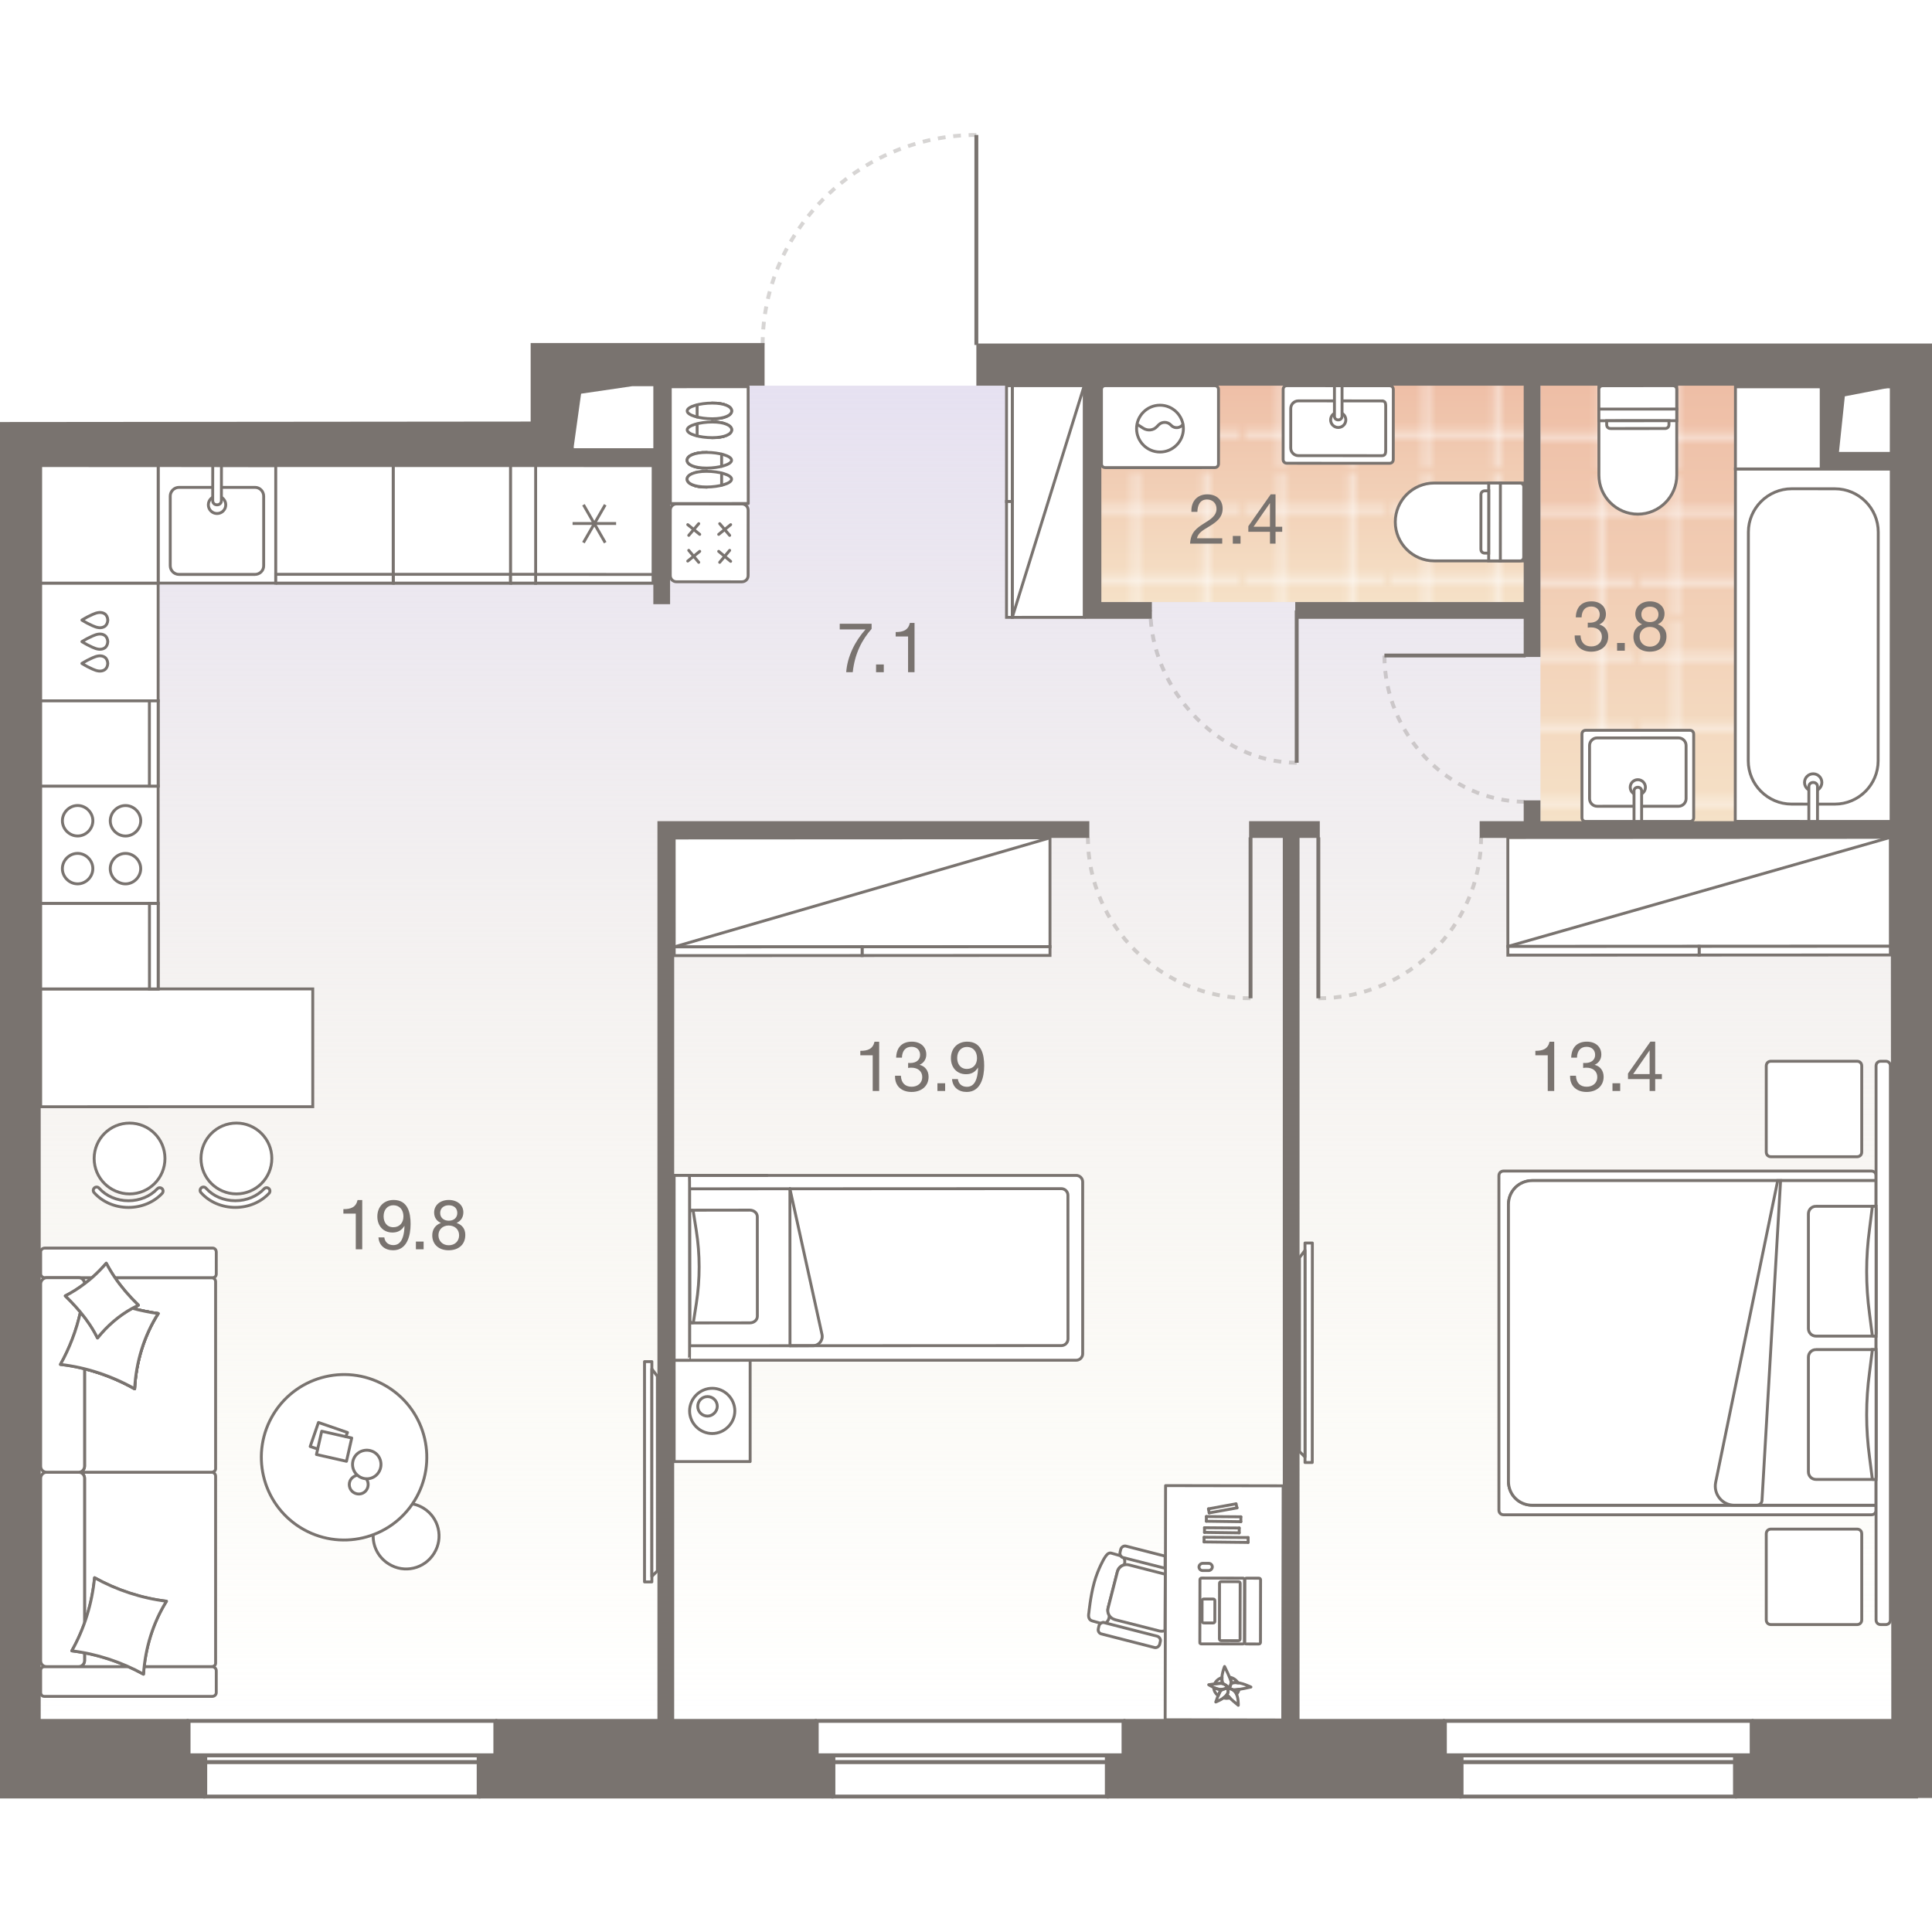 <?xml version="1.0" encoding="UTF-8"?><!-- DO NOT EDIT THIS, THIS FILE IS GENERATED FROM "2_22_1.original.svg" using transform-svgs.js script --><svg id="plan" xmlns="http://www.w3.org/2000/svg" xmlns:xlink="http://www.w3.org/1999/xlink" viewBox="0 0 500 480" width="200" height="200"><defs><linearGradient id="New_Gradient_Swatch_1" x1="249.444" y1="89.814" x2="249.444" y2="434.844" gradientUnits="userSpaceOnUse"><stop offset="0" stop-color="#e6e1f1"/><stop offset="1" stop-color="#f3efd7" stop-opacity="0"/></linearGradient><linearGradient id="linear-gradient" x1="339.886" y1="86.426" x2="339.886" y2="145.81" gradientUnits="userSpaceOnUse"><stop offset="0" stop-color="#eebda5"/><stop offset="1" stop-color="#f5e1c7"/></linearGradient><pattern id="New_Pattern" x="0" y="0" width="20.195" height="20.195" patternTransform="translate(5477.944 8504.566) scale(1.792)" patternUnits="userSpaceOnUse" viewBox="0 0 20.195 20.195"><g><rect width="20.195" height="20.195" fill="none"/><g><line x1="20.195" y1="5.049" x2="0" y2="5.049" fill="none" stroke="#fff" stroke-width=".5"/><line x1="0" y1="15.146" x2="20.195" y2="15.146" fill="none" stroke="#fff" stroke-width=".5"/><line x1="5.049" y1="0" x2="5.049" y2="20.195" fill="none" stroke="#fff" stroke-width=".5"/><line x1="15.147" y1="20.195" x2="15.147" y2="0" fill="none" stroke="#fff" stroke-width=".5"/></g></g></pattern><linearGradient id="linear-gradient-2" x1="444.46" y1="87.259" x2="444.46" y2="202.729" xlink:href="#linear-gradient"/><pattern id="New_Pattern-2" patternTransform="translate(5467.176 8505.174) scale(1.792)" xlink:href="#New_Pattern"/></defs><g id="Floor"><polygon points="490.057 111.138 472.457 111.138 472.457 89.814 394.035 89.814 298.401 89.814 292.799 89.814 280.397 89.814 198.267 89.814 198.267 89.814 173.041 89.814 173.041 109.956 148.887 109.956 148.887 110.653 138.728 110.653 136.936 110.653 79.03 110.653 79.03 110.429 8.831 110.429 8.831 434.844 49.2 434.844 127.795 434.844 211.767 434.844 290.363 434.844 374.335 434.844 452.932 434.844 454.723 434.844 490.057 434.844 490.057 329.071 490.057 329.071 490.057 111.138" fill="url(#New_Gradient_Swatch_1)"/><g id="Wet_Floor"><polygon points="395.137 86.65 395.137 145.81 303.087 145.81 292.11 145.81 284.635 145.81 284.635 86.426 353.438 86.426 353.438 86.65 395.137 86.65" fill="url(#linear-gradient)"/><polygon points="395.137 86.65 395.137 145.81 303.087 145.81 292.11 145.81 284.635 145.81 284.635 86.426 353.438 86.426 353.438 86.65 395.137 86.65" fill="url(#New_Pattern)"/></g><g id="Wet_Floor-2"><polygon points="398.666 157.243 398.666 150.782 398.666 87.259 471.738 87.259 471.738 110.303 490.255 110.303 490.255 190.64 490.031 190.64 490.031 202.729 398.666 202.729 398.666 157.243" fill="url(#linear-gradient-2)"/><polygon points="398.666 157.243 398.666 150.782 398.666 87.259 471.738 87.259 471.738 110.303 490.255 110.303 490.255 190.64 490.031 190.64 490.031 202.729 398.666 202.729 398.666 157.243" fill="url(#New_Pattern-2)"/></g></g><g id="Furniture"><g id="bath"><g id="Bathroom"><g id="Sink"><path id="Vector_27" d="m438.323,179.984l.001,21.626c0,.59-.393.983-.983.983l-13.187.001-13.762.001c-.59,0-.983-.393-.983-.983l-.001-21.626c0-.59.393-.983.983-.983l26.949-.002c.59,0,.983.393.983.983Z" fill="#fff" stroke="#79736f" stroke-width=".75"/><path id="Vector_28" d="m434.392,198.661l-21.051.001c-1.081,0-1.966-.885-1.966-1.966l-.001-13.762c0-1.081.885-1.966,1.966-1.966l21.051-.001c1.081,0,1.966.885,1.966,1.966l.001,13.762c0,1.081-.885,1.966-1.966,1.966Z" fill="#fff" stroke="#79736f" stroke-width=".75"/><circle id="Ellipse_108" cx="423.866" cy="193.747" r="1.966" fill="#fff" stroke="#79736f" stroke-width=".75"/><path id="Vector_29" d="m424.85,202.594h-1.966s-.001-7.864-.001-7.864c0-.59.393-.983.983-.983s.983.393.983.983l.001,7.864Z" fill="#fff" stroke="#79736f" stroke-width=".75"/></g><g id="Bath"><path id="Vector_53" d="m449.081,202.573l40.33.022.049-91.229h-40.33l-.049,91.207Z" fill="#fff" stroke="#79736f" stroke-width=".75"/><path id="Vector_54" d="m463.647,198.1l11.203.006c6.162.003,11.206-5.035,11.209-11.197l.032-59.199c.003-6.162-5.035-11.206-11.197-11.209l-11.203-.006c-6.162-.003-11.206,5.035-11.209,11.197l-.032,59.199c-.003,6.162,5.035,11.206,11.197,11.209Z" fill="#fff" stroke="#79736f" stroke-width=".75"/><circle id="Ellipse_109" cx="469.252" cy="192.501" r="2.241" fill="#fff" stroke="#79736f" stroke-width=".75"/><path id="Vector_55" d="m468.126,202.583l2.241.001.005-8.962c0-.672-.448-1.121-1.12-1.121-.672-0-1.121.448-1.121,1.12l-.005,8.962Z" fill="#fff" stroke="#79736f" stroke-width=".75"/></g><g id="Bath-2"><path id="Vector_53-2" d="m449.125,111.366h40.33l.011-21.244-40.33-.022-.011,21.266Z" fill="#fff" stroke="#79736f" stroke-width=".75"/></g><g id="WC"><path id="Vector_23" d="m413.79,95.869l20.147-.011-.003-6.044-20.147.011.003,6.044Z" fill="#fff" stroke="#79736f" stroke-width=".75"/><path id="Vector_24" d="m413.787,90.832l.012,22.162c.003,5.54,4.539,10.071,10.079,10.068,5.54-.003,10.071-4.539,10.068-10.079l-.012-22.162c-0-.604-.404-1.007-1.008-1.007l-18.133.01c-.604 0-1.007.404-1.007,1.008Z" fill="#fff" stroke="#79736f" stroke-width=".75"/><path id="Vector_25" d="m413.791,98.891l20.147-.011-.002-3.022-20.147.011.002,3.022Z" fill="#fff" stroke="#79736f" stroke-width=".75"/><path id="Vector_26" d="m416.814,100.904l14.103-.008c.604-0,1.007-.404,1.007-1.008l-.001-1.007-16.118.009.001,1.007c0.0.604.404,1.007,1.008,1.007Z" fill="#fff" stroke="#79736f" stroke-width=".75"/></g></g><g id="Bathroom-2"><g id="Sink-2"><path id="Vector_27-2" d="m360.58,108.915l.01-18.103c0-.59-.393-.983-.983-.984l-12.779-.007-13.762-.007c-.59-0-.983.393-.984.983l-.01,18.103c-0.0.59.393.983.983.984l26.541.014c.59 0.0.983-.393.984-.983Z" fill="#fff" stroke="#79736f" stroke-width=".75"/><path id="Vector_28-2" d="m357.638,93.759l-21.626-.012c-1.081-.001-1.966.884-1.967,1.965l-.005,10.239c-.001,1.081.884,1.966,1.965,1.967l21.626.012c1.081.001.984-.884.984-1.966l.005-10.239c.001-1.081.099-1.966-.982-1.966Z" fill="#fff" stroke="#79736f" stroke-width=".75"/><circle id="Ellipse_108-2" cx="346.332" cy="98.668" r="1.966" fill="#fff" stroke="#79736f" stroke-width=".75"/><path id="Vector_29-2" d="m347.32,89.822l-1.966-.001-.004,7.864c-0.0.59.393.983.983.984s.983-.393.984-.983l.004-7.864Z" fill="#fff" stroke="#79736f" stroke-width=".75"/></g><g id="WC-2"><path id="Vector_23-2" d="m388.291,135.165l.011-20.147,6.044.003-.011,20.147-6.044-.003Z" fill="#fff" stroke="#79736f" stroke-width=".75"/><path id="Vector_24-2" d="m393.328,135.168l-22.162-.012c-5.54-.003-10.071-4.539-10.068-10.079.003-5.54,4.539-10.071,10.079-10.068l22.162.012c.604 0,1.007.404,1.007,1.008l-.01,18.133c-0.0.604-.404,1.007-1.008,1.007Z" fill="#fff" stroke="#79736f" stroke-width=".75"/><path id="Vector_25-2" d="m385.269,135.163l.011-20.147,3.022.002-.011,20.147-3.022-.002Z" fill="#fff" stroke="#79736f" stroke-width=".75"/><path id="Vector_26-2" d="m383.256,132.14l.008-14.103c0-.604.404-1.007,1.008-1.007l1.007.001-.009,16.118-1.007-.001c-.604-0-1.007-.404-1.007-1.008Z" fill="#fff" stroke="#79736f" stroke-width=".75"/></g><g id="Wash"><path id="Vector_59" d="m286.067,111.021l28.272-.003c.606,0,1.01-.404,1.01-1.01l-.002-19.185c0-.606-.404-1.01-1.01-1.01l-28.272.003c-.606,0-1.01.404-1.01,1.01l.002,19.185c0,.606.404,1.01,1.01,1.01Z" fill="#fff" stroke="#79736f" stroke-width=".75"/><g id="Vector_60"><path d="m294.144,99.711l1.717,1.111c1.111.707,2.625.606,3.534-.404l.505-.505c.808-.808,2.221-.808,3.029-0l.202.202c.909.909,2.524.707,3.13-.505m-12.116,1.314c-0-3.332,2.726-6.059,6.058-6.059,3.332-0,6.059,2.726,6.059,6.058s-2.726,6.059-6.058,6.059c-3.332 0-6.059-2.726-6.059-6.058Z" fill="#fff"/><path d="m294.144,99.711l1.717,1.111c1.111.707,2.625.606,3.534-.404l.505-.505c.808-.808,2.221-.808,3.029-0l.202.202c.909.909,2.524.707,3.13-.505m-12.116,1.314c-0-3.332,2.726-6.059,6.058-6.059,3.332-0,6.059,2.726,6.059,6.058s-2.726,6.059-6.058,6.059c-3.332 0-6.059-2.726-6.059-6.058Z" fill="none" stroke="#79736f" stroke-width=".75"/></g></g></g></g><g id="kitchens"><g id="Kitchen"><g id="bar_counter"><g><circle cx="33.529" cy="289.82" r="9.164" fill="#fff" stroke="#79736f" stroke-linecap="round" stroke-miterlimit="10" stroke-width=".75"/><path d="m42.207,298.249c0,.211-.078.424-.233.59-2.157,2.313-5.336,3.64-8.72,3.641-3.492.001-6.736-1.396-8.899-3.83-.318-.358-.286-.904.072-1.222s.904-.284,1.222.072c1.833,2.066,4.606,3.25,7.605,3.249,2.906-.001,5.624-1.126,7.457-3.09.326-.35.873-.368,1.222-.043.182.171.276.4.276.632Z" fill="#fff" stroke="#79736f" stroke-linecap="round" stroke-miterlimit="10" stroke-width=".75"/></g><g><circle cx="61.182" cy="289.814" r="9.164" fill="#fff" stroke="#79736f" stroke-linecap="round" stroke-miterlimit="10" stroke-width=".75"/><path d="m69.86,298.243c0,.211-.078.424-.233.59-2.157,2.313-5.336,3.64-8.72,3.641-3.492.001-6.736-1.396-8.899-3.83-.318-.358-.286-.904.072-1.222.358-.318.904-.284,1.222.072,1.833,2.066,4.606,3.25,7.605,3.249,2.906-.001,5.624-1.126,7.457-3.09.326-.35.873-.368,1.222-.043.182.171.276.4.276.632Z" fill="#fff" stroke="#79736f" stroke-linecap="round" stroke-miterlimit="10" stroke-width=".75"/></g><polygon points="80.942 276.409 80.942 245.937 10.525 245.937 10.525 276.424 80.942 276.409" fill="#fff" stroke="#79736f" stroke-linecap="round" stroke-miterlimit="10" stroke-width=".75"/></g><g id="Dishwasher"><rect x="10.525" y="140.905" width="30.405" height="30.472" fill="#fff" stroke="#79736f" stroke-linecap="round" stroke-miterlimit="10" stroke-width=".75"/><path d="m21.196,161.711c.871.542,1.78,1.023,2.718,1.439.552.245,1.127.47,1.728.518.022.002.044.003.066.005.466.027.956-.068,1.353-.323.519-.334.794-.959.815-1.573h.012c.001-.024-.006-.049-.006-.073s.007-.049.006-.073h-.012c-.02-.614-.294-1.24-.813-1.574-.396-.256-.886-.351-1.352-.325-.022.001-.044.003-.066.004-.602.047-1.176.272-1.729.516-.938.415-1.848.895-2.72,1.435.007.004.015.008.023.012-.008.004-.016.008-.023.012Z" fill="none" stroke="#79736f" stroke-linecap="round" stroke-linejoin="round" stroke-width=".75"/><path d="m21.2,156.068c.871.542,1.78,1.023,2.718,1.439.552.245,1.127.47,1.728.518.022.002.044.003.066.005.466.027.956-.068,1.353-.323.519-.334.794-.959.815-1.573h.012c.001-.024-.006-.049-.006-.073s.007-.049.006-.073h-.012c-.02-.614-.294-1.24-.813-1.574-.396-.256-.886-.351-1.352-.325-.022.001-.044.003-.066.004-.602.047-1.176.272-1.729.516-.938.415-1.848.895-2.72,1.435.007.004.015.008.023.012-.008.004-.016.008-.023.012Z" fill="none" stroke="#79736f" stroke-linecap="round" stroke-linejoin="round" stroke-width=".75"/><path d="m21.204,150.49c.871.542,1.78,1.023,2.718,1.439.552.245,1.127.47,1.728.518.022.002.044.003.066.005.466.027.956-.068,1.353-.323.519-.334.794-.959.815-1.573h.012c.001-.024-.006-.049-.006-.073s.007-.049.006-.073h-.012c-.02-.614-.294-1.24-.813-1.574-.396-.256-.886-.351-1.352-.325-.022.001-.044.003-.066.004-.602.047-1.176.272-1.729.516-.938.415-1.848.895-2.72,1.435.007.004.015.008.023.012-.008.004-.016.008-.023.012Z" fill="none" stroke="#79736f" stroke-linecap="round" stroke-linejoin="round" stroke-width=".75"/></g><g id="Oven"><path id="Vector_69" d="m40.93,223.819H10.525v-30.374h30.405v30.374Z" fill="#fff" stroke="#79736f" stroke-width=".75"/><path id="Vector_70" d="m20.092,198.467c2.14.001,3.942,1.805,3.941,3.945-.001,2.14-1.805,3.942-3.945,3.941-2.14-.001-3.942-1.805-3.941-3.945.001-2.14,1.805-3.942,3.945-3.941Z" fill="#fff" stroke="#79736f" stroke-width=".75"/><path id="Vector_71" d="m20.085,210.858c2.14.001,3.942,1.805,3.941,3.945-.001,2.14-1.805,3.942-3.945,3.941s-3.942-1.805-3.941-3.945c.001-2.14,1.805-3.942,3.945-3.941Z" fill="#fff" stroke="#79736f" stroke-width=".75"/><path id="Vector_72" d="m32.483,198.474c2.14.001,3.942,1.805,3.941,3.945-.001,2.14-1.805,3.942-3.945,3.941-2.14-.001-3.942-1.805-3.941-3.945.001-2.14,1.805-3.942,3.945-3.941Z" fill="#fff" stroke="#79736f" stroke-width=".75"/><path id="Vector_73" d="m32.476,210.865c2.14.001,3.942,1.805,3.941,3.945-.001,2.14-1.805,3.942-3.945,3.941-2.14-.001-3.942-1.805-3.941-3.945.001-2.14,1.805-3.942,3.945-3.941Z" fill="#fff" stroke="#79736f" stroke-width=".75"/></g><g id="Sink-3"><polygon points="71.365 110.536 71.365 140.905 40.93 140.905 40.93 110.489 71.365 110.536" fill="#fff" stroke="#79736f" stroke-linecap="round" stroke-miterlimit="10" stroke-width=".75"/><path id="Vector_77" d="m46.34,116.13h19.673c1.239.002,2.228,1.043,2.226,2.282v18.024c-.002,1.239-1.017,2.225-2.256,2.224h-19.673c-1.239-.002-2.252-1.017-2.25-2.256v-18.024c.002-1.239,1.041-2.252,2.28-2.25Z" fill="#fff" stroke="#79736f" stroke-width=".75"/><circle id="Ellipse_108_3" cx="56.171" cy="120.649" r="2.253" fill="#fff" stroke="#79736f" stroke-width=".75"/><path id="Vector_78" d="m55.058,110.51l2.253.003-.012,9.012c-.001.676-.452,1.126-1.128,1.125s-1.126-.452-1.125-1.128l.012-9.012Z" fill="#fff" stroke="#79736f" stroke-width=".75"/></g><g id="Fridge"><path id="Vector_68" d="m138.624,140.905v-30.416l30.41.023-.021,30.393h-30.389Z" fill="#fff" stroke="#79736f" stroke-width=".75"/><polygon id="Rectangle_523" points="138.624 138.648 138.624 140.905 169.012 140.905 169.014 138.671 138.624 138.648" fill="#fff" stroke="#79736f" stroke-width=".75"/><path id="Vector_75" d="m150.995,130.435l5.64-9.796m-.007,9.8l-5.625-9.804m-2.82,4.841l11.265.009" fill="none" stroke="#79736f" stroke-width=".75"/></g><g><path id="Vector_68-2" d="m40.93,193.445H10.525v-22.068h30.405v22.068Z" fill="#fff" stroke="#79736f" stroke-width=".75"/><rect id="Rectangle_523-2" x="38.664" y="171.377" width="2.266" height="22.068" fill="#fff" stroke="#79736f" stroke-width=".75"/></g><g><path id="Vector_68-3" d="m101.753,140.905v-30.409l30.389-.007v30.416h-30.389Z" fill="#fff" stroke="#79736f" stroke-width=".75"/><rect id="Rectangle_523-3" x="101.753" y="138.632" width="30.389" height="2.273" fill="#fff" stroke="#79736f" stroke-width=".75"/></g><g><path id="Vector_68-4" d="m132.142,140.905v-30.414l6.482-.002v30.416l-6.482-0Z" fill="#fff" stroke="#79736f" stroke-width=".75"/><rect id="Rectangle_523-4" x="132.142" y="138.629" width="6.482" height="2.276" fill="#fff" stroke="#79736f" stroke-width=".75"/></g><g><path id="Vector_68-5" d="m71.365,140.905v-30.409l30.389-.007v30.416h-30.389Z" fill="#fff" stroke="#79736f" stroke-width=".75"/><rect id="Rectangle_523-5" x="71.365" y="138.632" width="30.389" height="2.273" fill="#fff" stroke="#79736f" stroke-width=".75"/></g><g><path id="Vector_68-6" d="m40.93,245.937H10.525v-22.118h30.405v22.118Z" fill="#fff" stroke="#79736f" stroke-width=".75"/><rect id="Rectangle_523-6" x="38.682" y="223.819" width="2.249" height="22.118" fill="#fff" stroke="#79736f" stroke-width=".75"/></g><polygon points="10.525 110.489 40.93 110.512 40.93 140.905 10.525 140.905 10.525 110.489" fill="#fff" stroke="#79736f" stroke-linecap="round" stroke-miterlimit="10" stroke-width=".75"/></g></g><g id="sofa"><g id="Wardrobe"><path id="Vector_45" d="m174.484,235.056l97.257-.047-.007-28.183-97.257.047.007,28.183Z" fill="#fff" stroke="#79736f" stroke-width=".75"/><path id="Vector_46" d="m223.113,237.287l48.628-.024-.001-2.255-48.628.024.001,2.255Z" fill="#fff" stroke="#79736f" stroke-width=".75"/><path id="Vector_47" d="m174.485,237.311l48.628-.024-.001-2.255-48.628.024.001,2.255Z" fill="#fff" stroke="#79736f" stroke-width=".75"/><path id="Vector_48" d="m271.734,206.826l-97.25,28.23" fill="none" stroke="#79736f" stroke-width=".75"/></g><g id="Wardrobe-2"><path id="Vector_45-2" d="m390.232,234.937l98.998-.048-.007-28.183-98.998.048.007,28.183Z" fill="#fff" stroke="#79736f" stroke-width=".75"/><path id="Vector_46-2" d="m439.731,237.168l49.499-.024-.001-2.255-49.499.024.001,2.255Z" fill="#fff" stroke="#79736f" stroke-width=".75"/><path id="Vector_47-2" d="m390.232,237.192l49.499-.024-.001-2.255-49.499.024.001,2.255Z" fill="#fff" stroke="#79736f" stroke-width=".75"/><path id="Vector_48-2" d="m489.223,206.706l-98.991,28.231" fill="none" stroke="#79736f" stroke-width=".75"/></g><g id="Kid_bed"><g id="bedside"><g><polygon points="194.137 342.032 194.01 342.032 174.471 342.033 174.472 368.255 194.139 368.254 194.137 342.032" fill="#fff" stroke="#79736f" stroke-linecap="round" stroke-linejoin="round" stroke-width=".75"/><line x1="182.978" y1="353.96" x2="181.425" y2="352.264" fill="#fff" stroke="#79736f" stroke-linecap="round" stroke-linejoin="round" stroke-width=".75"/><path d="m190.173,355.143c-0-3.198-2.655-5.852-5.853-5.852-3.198 0-5.852,2.655-5.852,5.853 0,3.198,2.655,5.852,5.852,5.852,3.166-0,5.852-2.655,5.852-5.853" fill="#fff" stroke="#79736f" stroke-linecap="round" stroke-linejoin="round" stroke-width=".75"/><path d="m185.632,353.96c0-1.471-1.183-2.526-2.526-2.526-1.471,0-2.526,1.183-2.526,2.526,0,1.471,1.183,2.526,2.526,2.526,1.343,0,2.526-1.215,2.526-2.526" fill="#fff" stroke="#79736f" stroke-linecap="round" stroke-linejoin="round" stroke-width=".75"/></g></g><g id="small_bed"><path d="m278.517,294.197l-104.049.007.003,47.829,104.049-.007c.927,0,1.679-.752,1.679-1.679l-.003-44.472c0-.927-.752-1.679-1.679-1.679Z" fill="#fff" stroke="#79736f" stroke-linecap="round" stroke-linejoin="round" stroke-width=".75"/><line x1="198.55" y1="294.202" x2="174.468" y2="294.204" fill="#fff" stroke="#79736f" stroke-linecap="round" stroke-linejoin="round" stroke-width=".75"/><path d="m208.838,268.994h37.176c.95,0,1.721.771,1.721,1.721v96.201h-40.618v-96.201c0-.95.771-1.721,1.721-1.721Z" transform="translate(545.277 90.383) rotate(89.974)" fill="#fff" stroke="#79736f" stroke-linecap="round" stroke-linejoin="round" stroke-width=".75"/><g><g id="Rectangle_304"><path d="m194.012,303.178l-14.826.018c-.371 0-.741.323-.74.644l.02,13.944.02,13.944c.001.322.372.643.742.643l14.826-.018c1.112-.001,1.95-.753,1.949-1.718l-.012-25.742c-.001-.965-.867-1.715-1.979-1.714Z" fill="none" stroke="#79736f" stroke-linecap="round" stroke-linejoin="round" stroke-width=".75"/></g><path id="Rectangle_306" d="m179.475,332.049l.735-4.72c.979-6.33.97-12.658-.028-18.985l-.748-4.718c-0-.214-.248-.429-.495-.428s-.494.215-.494.43l.021,14.158.021,14.158c0.0.214.248.429.495.428.247-0.0.494-.108.494-.322Z" fill="none" stroke="#79736f" stroke-linecap="round" stroke-linejoin="round" stroke-width=".75"/></g><path d="m204.45,338.274l-.018-40.618" fill="#fff" stroke="#79736f" stroke-linecap="round" stroke-linejoin="round" stroke-width=".75"/><path d="m204.431,297.656l8.309,37.742c.305,1.493-.844,2.871-2.357,2.873l-5.933.003" fill="none" stroke="#79736f" stroke-linecap="round" stroke-linejoin="round" stroke-width=".75"/><path d="m178.392,294.204h-3.925s.003,47.829.003,47.829h3.925c.035,0,.063-.752.063-1.679l-.003-44.472c0-.927-.029-1.679-.063-1.679Z" fill="#fff" stroke="#79736f" stroke-linecap="round" stroke-linejoin="round" stroke-width=".75"/></g></g><g id="PC_table"><g id="PC_table-2"><g id="PC_table-3"><path d="m281.8,407.368s.408-4.282,1.385-7.821c.977-3.539,2.581-6.22,2.581-6.22.63-1.027,1.145-1.597,1.887-1.367l2.397.69c.171.229.399.4.684.458h.057c.285.4.398,1.029.225,1.657l-.115.228c-.857.227-1.486.854-1.716,1.71l-2.416,9.418c-.173.685-.003,1.371.339,1.942-.058.457-.116.742-.116.742-.172.571-.459.97-.859,1.198l-.285-.058c-.343-.115-.685-.001-.971.17l-2.226-.632c-.799-.23-1.083-.973-.853-2.115Z" fill="#fff" stroke="#79736f" stroke-linecap="round" stroke-linejoin="round" stroke-width=".75"/><path d="m288.536,409.151c-1.313-.345-2.11-1.66-1.765-2.973l2.416-9.418c.345-1.313,1.66-2.11,2.973-1.765l9.418,2.416-.084,14.562c-.457.228-.971.227-1.485.112l-11.53-2.933" fill="#fff" stroke="#79736f" stroke-linecap="round" stroke-linejoin="round" stroke-width=".75"/><path d="m284.248,411.485l.173-.742c.172-.571.801-.969,1.372-.797l13.699,3.509c.571.172.969.801.797,1.372l-.173.742c-.172.571-.801.969-1.372.797l-13.699-3.509c-.571-.115-.97-.744-.797-1.372Z" fill="#fff" stroke="#79736f" stroke-linecap="round" stroke-linejoin="round" stroke-width=".75"/><path d="m289.881,391.678l.173-.742c.172-.571.801-.969,1.372-.797l10.103,2.588-.006,3.141-10.845-2.761c-.571-.172-.97-.744-.797-1.429Z" fill="#fff" stroke="#79736f" stroke-linecap="round" stroke-linejoin="round" stroke-width=".75"/><polyline points="331.969 435.08 332.08 374.531 301.651 374.476 301.541 435.076 331.969 435.132" fill="#fff" stroke="#79736f" stroke-linecap="round" stroke-linejoin="round" stroke-width=".75"/><path d="m316.276,425.697c-.63-.159-3.47.309-3.47.309,0,0,1.837,1.212,3.204,1.215s1.683-.733,1.683-.733c0,0-.682-.684-1.418-.791Z" fill="none" stroke="#79736f" stroke-linecap="round" stroke-linejoin="round" stroke-width=".75"/><path d="m317.64,427.014c.157.21.366.789-.055,1.524,0,.052-0.0.105.052.158.314.631,2.834,2.633,2.834,2.633,0,0,.109-2.365-.835-3.471-.892-1.105-1.996-.845-1.996-.845Z" fill="none" stroke="#79736f" stroke-linecap="round" stroke-linejoin="round" stroke-width=".75"/><path d="m318.276,424.071c.946.159,1.681.739,2.152,1.476-.368-.053-.736-.106-1.051-.054-.263-.001-.526.052-.684.156l.001-.368c-.052-.316-.209-.736-.418-1.21Zm2.412,3.106c-.106.473-.317.893-.633,1.26-.105-.21-.209-.421-.367-.579-.21-.211-.367-.421-.577-.527l.158 0c.315.001.841-.051,1.42-.155Zm-2.523-.215l-.105-0v-.053s.105.053.105.053Zm-1.732-1.265c-.053,0-.105-0-.105-.053-.315-.053-1.209.05-1.998.154.317-.788,1.054-1.365,1.948-1.679-.053.473-.002.946.103,1.314-0.0.105-0.0.21.052.263Zm1.885,3.736c-.263.052-.578.104-.894.103-.263-.001-.526-.053-.788-.107.368-.262.684-.577.948-.944,0,.052.052.105.052.158.105.21.42.474.682.79Zm-3.048-.584c-.682-.527-1.154-1.264-1.153-2.105.578.264,1.313.528,1.891.529l.368.001c-.158.105-.368.209-.474.315-.158.157-.369.735-.633,1.26Z" fill="none" stroke="#79736f" stroke-linecap="round" stroke-linejoin="round" stroke-width=".75"/><path d="m318.113,426.962l.052.053c.21 0.0.578.106.946.317l.158 0c.893.107,4.469-.728,4.469-.728,0,0-2.626-1.319-4.361-1.164-.263.052-.473.104-.684.156-.159.473-.422,1.103-.581,1.366Z" fill="none" stroke="#79736f" stroke-linecap="round" stroke-linejoin="round" stroke-width=".75"/><path d="m317.64,427.014s.158-.052.368-.052c.211-.263.633-1.103.581-1.734-.104-.789-1.675-3.945-1.675-3.945,0,0-1.056,2.574-.586,4.152.052.105.052.21.105.263.578.211,1.26.791,1.26.791,0,0-.053.21-.316.367.105-.052.158-.052.158-.052,0,0,.052.105.105.21Z" fill="none" stroke="#79736f" stroke-linecap="round" stroke-linejoin="round" stroke-width=".75"/><path d="m317.325,426.855c-.158.157-.474.262-.947.314-.21.105-.368.209-.474.315-.421.525-1.267,2.994-1.267,2.994,0,0,2.314-.889,2.947-1.992.633-1.05-.049-1.735-.049-1.735,0,0-.105.105-.21.105Z" fill="none" stroke="#79736f" stroke-linecap="round" stroke-linejoin="round" stroke-width=".75"/><rect x="311.088" y="393.794" width="1.865" height="3.452" rx=".932" ry=".932" transform="translate(-84.069 706.818) rotate(-89.895)" fill="#fff" stroke="#79736f" stroke-linecap="round" stroke-linejoin="round" stroke-width=".75"/><path d="m322.127,415.034l.029-16.185c0-.211.141-.422.423-.421l3.237.006c.211 0.0.422.141.421.423l-.029,16.185c-0.0.211-.142.422-.423.421l-3.237-.006c-.281-.001-.492-.142-.421-.423Z" fill="none" stroke="#79736f" stroke-linecap="round" stroke-linejoin="round" stroke-width=".75"/><path d="m315.585,414.178l.026-14.426c0-.211.142-.422.423-.421l4.504.008c.211 0.0.422.142.421.423l-.026,14.426c-0.0.211-.141.422-.423.421l-4.504-.008c-.211-0-.422-.212-.421-.423Z" fill="none" stroke="#79736f" stroke-linecap="round" stroke-linejoin="round" stroke-width=".75"/><path d="m311.089,409.595l.01-5.348c0-.211.141-.422.423-.421l2.463.004c.211 0.0.422.142.421.423l-.01,5.348c-0.0.211-.141.422-.423.421l-2.463-.004c-.211-0-.422-.212-.421-.423Z" fill="none" stroke="#79736f" stroke-linecap="round" stroke-linejoin="round" stroke-width=".75"/><path d="m310.517,415.013l.029-16.185c0-.211.141-.422.423-.421l10.696.019c.211 0.0.422.141.421.423l-.029,16.185c-0.0.211-.141.422-.423.421l-10.696-.019c-.281-.001-.492-.142-.421-.423Z" fill="none" stroke="#79736f" stroke-linecap="round" stroke-linejoin="round" stroke-width=".75"/><line x1="319.882" y1="379.184" x2="312.784" y2="380.485" fill="none" stroke="#79736f" stroke-linecap="round" stroke-linejoin="round" stroke-width=".75"/><line x1="321.136" y1="383.812" x2="321.138" y2="382.551" fill="none" stroke="#79736f" stroke-linecap="round" stroke-linejoin="round" stroke-width=".75"/><line x1="312.2" y1="383.691" x2="321.136" y2="383.812" fill="none" stroke="#79736f" stroke-linecap="round" stroke-linejoin="round" stroke-width=".75"/><line x1="321.138" y1="382.551" x2="312.202" y2="382.482" fill="none" stroke="#79736f" stroke-linecap="round" stroke-linejoin="round" stroke-width=".75"/><line x1="312.731" y1="380.485" x2="312.94" y2="381.537" fill="none" stroke="#79736f" stroke-linecap="round" stroke-linejoin="round" stroke-width=".75"/><line x1="312.202" y1="382.482" x2="312.2" y2="383.691" fill="none" stroke="#79736f" stroke-linecap="round" stroke-linejoin="round" stroke-width=".75"/><line x1="312.94" y1="381.537" x2="320.143" y2="380.236" fill="none" stroke="#79736f" stroke-linecap="round" stroke-linejoin="round" stroke-width=".75"/><line x1="320.143" y1="380.236" x2="319.882" y2="379.184" fill="none" stroke="#79736f" stroke-linecap="round" stroke-linejoin="round" stroke-width=".75"/><line x1="320.71" y1="386.702" x2="320.712" y2="385.441" fill="none" stroke="#79736f" stroke-linecap="round" stroke-linejoin="round" stroke-width=".75"/><line x1="311.722" y1="386.581" x2="320.71" y2="386.702" fill="none" stroke="#79736f" stroke-linecap="round" stroke-linejoin="round" stroke-width=".75"/><line x1="320.712" y1="385.441" x2="311.724" y2="385.372" fill="none" stroke="#79736f" stroke-linecap="round" stroke-linejoin="round" stroke-width=".75"/><line x1="311.724" y1="385.372" x2="311.722" y2="386.581" fill="none" stroke="#79736f" stroke-linecap="round" stroke-linejoin="round" stroke-width=".75"/><line x1="323.018" y1="389.177" x2="323.02" y2="387.916" fill="none" stroke="#79736f" stroke-linecap="round" stroke-linejoin="round" stroke-width=".75"/><line x1="311.612" y1="389.051" x2="323.018" y2="389.177" fill="none" stroke="#79736f" stroke-linecap="round" stroke-linejoin="round" stroke-width=".75"/><line x1="323.02" y1="387.916" x2="311.614" y2="387.842" fill="none" stroke="#79736f" stroke-linecap="round" stroke-linejoin="round" stroke-width=".75"/><line x1="311.614" y1="387.842" x2="311.612" y2="389.051" fill="none" stroke="#79736f" stroke-linecap="round" stroke-linejoin="round" stroke-width=".75"/></g></g></g><g id="Wardrobe-3"><path id="Vector_45-3" d="m261.974,149.769l.004-59.952,18.622-.003-.004,59.952-18.622.003Z" fill="#fff" stroke="#79736f" stroke-width=".75"/><path id="Vector_46-3" d="m260.487,119.793l.002-29.976,1.49-0-.002,29.976-1.49 0Z" fill="#fff" stroke="#79736f" stroke-width=".75"/><path id="Vector_47-3" d="m260.485,149.769l.002-29.976,1.49-0-.002,29.976-1.49 0Z" fill="#fff" stroke="#79736f" stroke-width=".75"/><path id="Vector_48-3" d="m280.6,89.814l-18.626,59.955" fill="none" stroke="#79736f" stroke-width=".75"/></g><g id="Small_table"><g><path d="m96.58,387.493c-.032,2.934,1.48,5.684,4.044,7.261,3.984,2.504,9.235,1.27,11.708-2.745,2.504-3.984,1.27-9.235-2.744-11.708-.772-.464-1.637-.835-2.502-1.02" fill="#fff" stroke="#79736f" stroke-linecap="round" stroke-linejoin="round" stroke-width=".75"/><path d="m77.73,385.321c-10.039-6.243-13.105-19.455-6.862-29.494,6.243-10.039,19.455-13.105,29.494-6.862,10.039,6.243,13.105,19.455,6.862,29.494-6.243,10.039-19.455,13.105-29.494,6.862" fill="#fff" stroke="#79736f" stroke-linecap="round" stroke-linejoin="round" stroke-width=".75"/><polyline points="89.487 361.806 89.931 360.728 82.417 358.134 80.277 364.353 82.22 365.001" fill="none" stroke="#79736f" stroke-linecap="round" stroke-linejoin="round" stroke-width=".75"/><rect x="83.375" y="360.306" width="6.177" height="7.968" transform="translate(-287.923 368.531) rotate(-77.297)" fill="none" stroke="#79736f" stroke-linecap="round" stroke-linejoin="round" stroke-width=".75"/><path d="m92.972,372.132c-1.684-1.037-2.266-3.305-1.196-5.086,1.037-1.684,3.305-2.266,5.086-1.197,1.684,1.037,2.266,3.305,1.196,5.086-1.07,1.781-3.337,2.299-5.086,1.197" fill="none" stroke="#79736f" stroke-linecap="round" stroke-linejoin="round" stroke-width=".75"/><path d="m92.453,371.807c-.68.097-1.328.55-1.685,1.101-.713,1.101-.39,2.656.776,3.369,1.166.713,2.656.39,3.369-.776.519-.842.487-1.976-.096-2.753" fill="none" stroke="#79736f" stroke-linecap="round" stroke-linejoin="round" stroke-width=".75"/></g></g><g id="TV"><g id="TV-2"><path id="Vector_30" d="m166.799,399.397l1.901-.001v-57.014l-1.901.001v57.014Z" fill="#fff" stroke="#79736f" stroke-linecap="round" stroke-linejoin="round" stroke-width=".75"/><path id="Vector_31" d="m170.125,396.545l-1.425,1.426v-53.688l1.425,1.9v50.362Z" fill="#fff" stroke="#79736f" stroke-linecap="round" stroke-linejoin="round" stroke-width=".75"/></g></g><g id="Ottoman"><g><path d="m173.472,122.029c0-.904.711-1.614,1.615-1.614l16.919.007c.904 0,1.614.711,1.614,1.615l-.007,16.919c-0.0.904-.711,1.614-1.615,1.614l-16.919-.007c-.904-0-1.614-.711-1.614-1.615l.007-16.919Z" fill="#fff" stroke="#79736f" stroke-linecap="round" stroke-linejoin="round" stroke-width=".75"/><g id="Pouf_3"><g><g><line x1="189.095" y1="135.274" x2="185.996" y2="132.69" fill="#fff" stroke="#79736f" stroke-linecap="round" stroke-linejoin="round" stroke-width=".75"/><line x1="188.838" y1="132.433" x2="186.253" y2="135.531" fill="#fff" stroke="#79736f" stroke-linecap="round" stroke-linejoin="round" stroke-width=".75"/></g><g><line x1="180.829" y1="135.529" x2="178.247" y2="132.428" fill="#fff" stroke="#79736f" stroke-linecap="round" stroke-linejoin="round" stroke-width=".75"/><line x1="181.088" y1="132.688" x2="177.988" y2="135.205" fill="#fff" stroke="#79736f" stroke-linecap="round" stroke-linejoin="round" stroke-width=".75"/></g><g><line x1="189.099" y1="125.781" x2="185.998" y2="128.298" fill="#fff" stroke="#79736f" stroke-linecap="round" stroke-linejoin="round" stroke-width=".75"/><line x1="188.839" y1="128.558" x2="186.257" y2="125.522" fill="#fff" stroke="#79736f" stroke-linecap="round" stroke-linejoin="round" stroke-width=".75"/></g><g><line x1="180.833" y1="125.52" x2="178.249" y2="128.554" fill="#fff" stroke="#79736f" stroke-linecap="round" stroke-linejoin="round" stroke-width=".75"/><line x1="181.09" y1="128.297" x2="177.991" y2="125.777" fill="#fff" stroke="#79736f" stroke-linecap="round" stroke-linejoin="round" stroke-width=".75"/></g></g></g></g></g><g id="Shoerack"><path d="m173.466,90.088l20.157-.016.024,30.239-20.157.016-.024-30.239" fill="#fff" stroke="#79736f" stroke-linecap="round" stroke-linejoin="round" stroke-width=".75"/><g><g><g><path d="m187.891,101.241c0.0.643-.197,1.237-.593,1.682-.594.149-1.286.248-2.078.298-.544-.396-.94-1.137-.941-1.978-0-.841.395-1.583.939-1.979.792.049,1.484.148,2.078.296.396.445.594,1.039.594,1.682Z" fill="#fff" stroke="#79736f" stroke-linecap="round" stroke-linejoin="round" stroke-width=".75"/><path d="m183.784,100.352c-1.187.001-2.127.397-2.127.891 0.0.495.94.89,2.128.89" fill="#fff" stroke="#79736f" stroke-linecap="round" stroke-linejoin="round" stroke-width=".75"/><path d="m189.326,101.241c.001,1.138-1.83,2.029-5.045,2.03h-.05c-.346-.544-.594-1.236-.595-2.028-0-.791.247-1.484.593-2.029h.05c3.216-.001,5.046.938,5.047,2.026Z" fill="#fff" stroke="#79736f" stroke-linecap="round" stroke-linejoin="round" stroke-width=".75"/><path d="m184.328,99.214c-3.166.001-6.48.893-6.48,2.031.001,1.138,3.315,2.027,6.482,2.026,3.166-.001,5.046-.892,5.045-2.03s-1.881-2.028-5.047-2.026Z" fill="#fff" stroke="#79736f" stroke-linecap="round" stroke-linejoin="round" stroke-width=".75"/><line x1="180.421" y1="102.827" x2="180.42" y2="99.711" fill="#fff" stroke="#79736f" stroke-linecap="round" stroke-linejoin="round" stroke-width=".75"/></g><g><path d="m187.889,96.344c0.0.643-.197,1.237-.593,1.682-.594.149-1.286.248-2.078.298-.544-.396-.94-1.137-.941-1.978-0-.841.395-1.583.939-1.979.792.049,1.484.148,2.078.296.396.445.594,1.039.594,1.682Z" fill="#fff" stroke="#79736f" stroke-linecap="round" stroke-linejoin="round" stroke-width=".75"/><path d="m183.782,95.455c-1.187.001-2.127.397-2.127.891s.94.89,2.128.89" fill="#fff" stroke="#79736f" stroke-linecap="round" stroke-linejoin="round" stroke-width=".75"/><path d="m189.323,96.343c.001,1.138-1.83,2.029-5.045,2.03h-.05c-.346-.544-.594-1.236-.595-2.028s.247-1.484.593-2.029h.05c3.216-.001,5.046.888,5.047,2.026Z" fill="#fff" stroke="#79736f" stroke-linecap="round" stroke-linejoin="round" stroke-width=".75"/><path d="m184.326,94.317c-3.166.001-6.48.893-6.48,2.031.001,1.138,3.315,2.027,6.482,2.026,3.166-.001,5.046-.892,5.045-2.03-.001-1.138-1.881-2.028-5.047-2.026Z" fill="#fff" stroke="#79736f" stroke-linecap="round" stroke-linejoin="round" stroke-width=".75"/><line x1="180.419" y1="97.93" x2="180.418" y2="94.764" fill="#fff" stroke="#79736f" stroke-linecap="round" stroke-linejoin="round" stroke-width=".75"/></g></g><g><g><path d="m179.286,109.111c-0-.643.197-1.237.593-1.682.594-.149,1.286-.248,2.078-.298.544.396.94,1.137.941,1.978 0.0.841-.395,1.583-.939,1.979-.792-.049-1.484-.148-2.078-.296-.396-.396-.594-.989-.594-1.682Z" fill="#fff" stroke="#79736f" stroke-linecap="round" stroke-linejoin="round" stroke-width=".75"/><path d="m183.393,109.999c1.187-.001,2.127-.397,2.127-.891s-.94-.89-2.128-.89" fill="#fff" stroke="#79736f" stroke-linecap="round" stroke-linejoin="round" stroke-width=".75"/><path d="m177.851,109.111c-.001-1.138,1.83-2.029,5.045-2.03h.05c.346.544.594,1.236.595,2.028 0.0.791-.247,1.484-.593,2.029h-.05c-3.216.001-5.046-.888-5.047-2.026Z" fill="#fff" stroke="#79736f" stroke-linecap="round" stroke-linejoin="round" stroke-width=".75"/><path d="m182.849,111.138c3.166-.001,6.48-.893,6.48-2.031-.001-1.138-3.315-2.027-6.482-2.026-3.166.001-5.046.892-5.045,2.03.001,1.138,1.881,2.028,5.047,2.026Z" fill="#fff" stroke="#79736f" stroke-linecap="round" stroke-linejoin="round" stroke-width=".75"/><line x1="186.756" y1="107.525" x2="186.757" y2="110.691" fill="#fff" stroke="#79736f" stroke-linecap="round" stroke-linejoin="round" stroke-width=".75"/></g><g><path d="m179.288,114.058c-0-.643.197-1.237.593-1.682.594-.149,1.286-.248,2.078-.298.544.396.94,1.137.941,1.978 0.0.841-.395,1.583-.939,1.979-.792-.049-1.484-.148-2.078-.296-.396-.445-.594-1.039-.594-1.682Z" fill="#fff" stroke="#79736f" stroke-linecap="round" stroke-linejoin="round" stroke-width=".75"/><path d="m183.394,114.947c1.187-.001,2.127-.397,2.127-.891s-.94-.89-2.128-.89" fill="#fff" stroke="#79736f" stroke-linecap="round" stroke-linejoin="round" stroke-width=".75"/><path d="m177.853,114.058c-.001-1.138,1.83-2.029,5.045-2.03h.05c.346.544.594,1.236.595,2.028 0.0.791-.247,1.484-.593,2.029h-.05c-3.216-.048-5.046-.938-5.047-2.026Z" fill="#fff" stroke="#79736f" stroke-linecap="round" stroke-linejoin="round" stroke-width=".75"/><path d="m182.851,116.035c3.166-.001,6.48-.893,6.48-2.031-.001-1.138-3.315-2.027-6.482-2.026-3.166.001-5.046.892-5.045,2.03.05,1.138,1.881,2.028,5.047,2.026Z" fill="#fff" stroke="#79736f" stroke-linecap="round" stroke-linejoin="round" stroke-width=".75"/><line x1="186.757" y1="112.472" x2="186.759" y2="115.588" fill="#fff" stroke="#79736f" stroke-linecap="round" stroke-linejoin="round" stroke-width=".75"/></g></g></g></g><g id="Bed"><g id="Vector_64"><path d="m484.288,293.066h-95.135c-.741,0-1.236.494-1.236,1.236v86.487c0,.741.494,1.236,1.236,1.236h95.135c.741,0,1.236-.494,1.236-1.236v-86.487c0-.741-.494-1.236-1.236-1.236Z" fill="#fff" stroke="#79736f" stroke-width=".75"/></g><g id="Vector_65"><path d="m485.524,295.537h-88.958c-3.459,0-6.178,2.718-6.178,6.178v71.66c0,3.459,2.718,6.178,6.178,6.178h88.958s0-84.016,0-84.016Z" fill="#fff" stroke="#79736f" stroke-width=".75"/><path d="m485.524,295.537h-88.958c-3.459,0-6.178,2.718-6.178,6.178v71.66c0,3.459,2.718,6.178,6.178,6.178h88.958s0-84.016,0-84.016Z" fill="#fff" stroke="#79736f" stroke-width=".75"/></g><g id="Rectangle_300"><path d="m458.342,385.73h22.239c.741,0,1.236.494,1.236,1.236v22.239c0,.741-.494,1.236-1.236,1.236h-22.239c-.741,0-1.236-.494-1.236-1.236v-22.239c0-.741.494-1.236,1.236-1.236Z" fill="#fff" stroke="#79736f" stroke-width=".75"/></g><g id="Rectangle_301"><path d="m458.342,264.649h22.239c.741,0,1.236.494,1.236,1.236v22.239c0,.741-.494,1.236-1.236,1.236h-22.239c-.741,0-1.236-.494-1.236-1.236v-22.239c0-.741.494-1.236,1.236-1.236Z" fill="#fff" stroke="#79736f" stroke-width=".75"/></g><path id="Vector_317" d="m455.995,378.44l4.819-82.904h-.741s-16.062,78.085-16.062,78.085c-.618,3.089,1.73,5.931,4.819,5.931h5.683c.865,0,1.359-.494,1.483-1.112Z" fill="#fff" stroke="#79736f" stroke-width=".75"/><path id="Rectangle_302" d="m486.759,264.649h1.236c.741,0,1.236.494,1.236,1.236v143.321c0,.741-.494,1.236-1.236,1.236h-1.236c-.741,0-1.236-.494-1.236-1.236v-143.321c0-.741.494-1.236,1.236-1.236Z" fill="#fff" stroke="#79736f" stroke-width=".75"/><g><g id="Rectangle_307"><path d="m469.99,339.274h14.826c.371,0,.707.371.707.741v32.124c0,.371-.336.741-.707.741h-14.826c-1.112,0-1.977-.865-1.977-1.977v-29.653c0-1.112.865-1.977,1.977-1.977Z" fill="#fff" stroke="#79736f" stroke-width=".75"/></g><path id="Rectangle_308" d="m484.57,372.88l-.741-5.807c-.988-7.29-.988-14.579,0-21.869l.741-5.931h.954s0,33.606,0,33.606h-.954Z" fill="#fff" stroke="#79736f" stroke-width=".75"/></g><g><g id="Rectangle_307-2"><path d="m469.99,302.182h14.826c.371,0,.707.371.707.741v32.124c0,.371-.336.741-.707.741h-14.826c-1.112,0-1.977-.865-1.977-1.977v-29.653c0-1.112.865-1.977,1.977-1.977Z" fill="#fff" stroke="#79736f" stroke-width=".75"/></g><path id="Rectangle_308-2" d="m484.57,335.788l-.741-5.807c-.988-7.29-.988-14.579,0-21.869l.741-5.931h.954s0,33.606,0,33.606h-.954Z" fill="#fff" stroke="#79736f" stroke-width=".75"/></g></g><g id="sofa-2"><g><path d="m21.885,419.762v-2.004h0c3.879.736,7.689,1.948,11.348,3.586h-12.922c.852.001,1.572-.71,1.573-1.583Z" fill="#fff" stroke="#79736f" stroke-linecap="round" stroke-linejoin="round" stroke-width=".75"/><path d="m55.8,420.419c-.001.573-.507.926-1.067.926h-17.414c.677-6.123,2.635-11.938,5.761-16.951-6.412-.77-12.829-2.864-18.609-6.076-.386,4.013-1.256,7.951-2.587,11.685h0v-37.413c.001-.872-.667-1.576-1.519-1.577h34.422c.56.001,1.013.461,1.012,1.034v48.371Z" fill="#fff" stroke="#79736f" stroke-linecap="round" stroke-linejoin="round" stroke-width=".75"/></g><g><path d="m21.885,322.224c-.014-.859-.676-1.559-1.519-1.56h3.449c-.621.545-1.278,1.065-1.93,1.56Z" fill="#fff" stroke="#79736f" stroke-linecap="round" stroke-linejoin="round" stroke-width=".75"/><path d="m55.8,370.081c-.001.573-.507.933-1.067.933H20.366c.852.001,1.518-.717,1.519-1.59v-25.181c4.519,1.125,8.909,2.89,12.957,5.17.362-6.949,2.433-13.71,6.09-19.472-1.957-.252-4.726-.812-6.685-1.362l1.576-.799c-2.415-2.344-4.423-4.7-6.074-7.117h25.039c.56.001,1.013.473,1.012,1.045v48.371Z" fill="#fff" stroke="#79736f" stroke-linecap="round" stroke-linejoin="round" stroke-width=".75"/></g><path d="m55.053,313.008H11.572c-.541-.001-1.051.424-1.051.978v5.668c-.001.554.502,1.009,1.043,1.01h12.25c1.299-1.141,2.53-2.389,3.687-3.744.659,1.268,1.414,2.513,2.255,3.744h25.29c.541 0.0.925-.407.925-.961v-5.668c.001-.554-.376-1.026-.917-1.027Z" fill="#fff" stroke="#79736f" stroke-linecap="round" stroke-linejoin="round" stroke-width=".75"/><path d="m20.826,329.587c1.857,2.237,3.3,4.43,4.405,6.681,2.534-3.196,5.665-5.853,9.015-7.689,1.959.55,4.728,1.11,6.685,1.362-3.656,5.762-5.727,12.523-6.09,19.472-5.88-3.314-12.488-5.539-19.156-6.293h-.042c2.326-4.139,4.132-8.84,5.165-13.532l.017-.001Z" fill="#fff" stroke="#79736f" stroke-linecap="round" stroke-linejoin="round" stroke-width=".75"/><path d="m20.826,329.587c1.857,2.237,3.3,4.43,4.405,6.681,2.534-3.196,5.665-5.853,9.015-7.689,1.959.55,4.728,1.11,6.685,1.362-3.656,5.762-5.727,12.523-6.09,19.472-5.88-3.314-12.488-5.539-19.156-6.293h-.042c2.326-4.139,4.132-8.84,5.165-13.532l.017-.001Z" fill="#fff" stroke="#79736f" stroke-linecap="round" stroke-linejoin="round" stroke-width=".75"/><path d="m12.053,371.014h8.313c.852.001,1.52.704,1.519,1.577v37.413c-.905,2.565-1.985,4.906-3.301,7.233,1.094.131,2.21.315,3.301.522v2.004c-.001.872-.721,1.584-1.573,1.583h-8.259c-.852-.001-1.533-.674-1.532-1.547v-47.172c.001-.872.68-1.614,1.532-1.613Z" fill="#fff" stroke="#79736f" stroke-linecap="round" stroke-linejoin="round" stroke-width=".75"/><path d="m16.896,325.371c1.965,1.907,3.617,3.742,5.002,5.561v.007c-.342-.45-.696-.9-1.072-1.352l-.017.001c-1.033,4.691-2.839,9.392-5.165,13.532h.042c2.079.235,4.152.613,6.199,1.123v25.181c-.001.872-.667,1.591-1.519,1.59h-8.313c-.852-.001-1.533-.681-1.532-1.554v-47.172c.001-.872.735-1.625,1.587-1.624h8.259c.843.001,1.505.7,1.519,1.56-1.582,1.201-3.233,2.252-4.988,3.147Z" fill="#fff" stroke="#79736f" stroke-linecap="round" stroke-linejoin="round" stroke-width=".75"/><path d="m20.826,329.587c1.857,2.237,3.3,4.43,4.405,6.681,2.534-3.196,5.665-5.853,9.015-7.689,1.959.55,4.728,1.11,6.685,1.362-3.656,5.762-5.727,12.523-6.09,19.472-5.88-3.314-12.488-5.539-19.156-6.293h-.042c2.326-4.139,4.132-8.84,5.165-13.532l.017-.001Z" fill="#fff" stroke="#79736f" stroke-linecap="round" stroke-linejoin="round" stroke-width=".75"/><path d="m55.97,428.048c-.001.554-.501.979-1.042.978H11.446c-.541-.001-.927-.473-.926-1.027v-5.668c.001-.554.393-.986.934-.986h21.779c1.31.588,2.644,1.236,3.901,1.931.042-.643.103-1.295.173-1.931h17.628c.541.001,1.035.481,1.034,1.035v5.668Z" fill="#fff" stroke="#79736f" stroke-linecap="round" stroke-linejoin="round" stroke-width=".75"/><path d="m37.135,423.276c-5.767-3.191-12.16-5.275-18.551-6.038,3.213-5.679,5.242-12.201,5.888-18.92,5.78,3.212,12.196,5.306,18.609,6.076-3.455,5.539-5.5,12.048-5.945,18.882Z" fill="#fff" stroke="#79736f" stroke-linecap="round" stroke-linejoin="round" stroke-width=".75"/><path d="m35.822,327.781l-1.576.799c-3.35,1.835-6.481,4.493-9.015,7.689-1.105-2.25-2.547-4.443-4.405-6.681.375.452.73.902,1.072,1.352v-.007c-1.385-1.819-3.036-3.654-5.002-5.561,1.755-.895,3.406-1.947,4.989-3.147.652-.495,1.309-1.015,1.93-1.56h-.001c1.299-1.141,2.53-2.389,3.687-3.744.659,1.268,1.414,2.513,2.255,3.744h-.006c1.65,2.416,3.659,4.773,6.074,7.117Z" fill="#fff" stroke="#79736f" stroke-linecap="round" stroke-linejoin="round" stroke-width=".75"/></g><g id="TV-3"><g id="TV-4"><path id="Vector_30-2" d="m339.613,368.493l-1.881-.001v-56.803l1.907.001-.026,56.803Z" fill="#fff" stroke="#79736f" stroke-linecap="round" stroke-linejoin="round" stroke-width=".75"/><path id="Vector_31-2" d="m336.312,365.651l1.42,1.421v-53.489l-1.42,1.893v50.176Z" fill="#fff" stroke="#79736f" stroke-linecap="round" stroke-linejoin="round" stroke-width=".75"/></g></g></g></g><g id="Windows"><g id="Window-2"><rect x="378.257" y="444.267" width="70.752" height="1.78" fill="#fff" stroke="#79736f"/><rect x="373.94" y="435.366" width="79.388" height="8.899" fill="#fff" stroke="#79736f"/><rect x="378.257" y="446.046" width="70.752" height="8.899" fill="#fff" stroke="#79736f"/></g><g id="Window-3"><rect x="215.69" y="444.267" width="70.751" height="1.78" fill="#fff" stroke="#79736f"/><rect x="211.372" y="435.366" width="79.388" height="8.899" fill="#fff" stroke="#79736f"/><rect x="215.69" y="446.046" width="70.751" height="8.899" fill="#fff" stroke="#79736f"/></g><g id="Window-4"><rect x="53.122" y="444.267" width="70.751" height="1.78" fill="#fff" stroke="#79736f"/><rect x="48.804" y="435.366" width="79.387" height="8.899" fill="#fff" stroke="#79736f"/><rect x="53.122" y="446.046" width="70.751" height="8.899" fill="#fff" stroke="#79736f"/></g></g><g id="Doors"><line x1="394.855" y1="159.647" x2="358.282" y2="159.647" fill="none" stroke="#79736f" stroke-miterlimit="10"/><path d="m358.282,159.647c0,20.198,16.374,37.856,36.572,37.856" fill="none" isolation="isolate" opacity=".3" stroke="#79736f" stroke-dasharray="0 0 2 2"/><g id="LINE"><line x1="335.584" y1="147.977" x2="335.584" y2="187.401" fill="none" stroke="#79736f" stroke-miterlimit="10"/></g><path d="m335.584,187.401c-20.198,0-37.856-19.226-37.856-39.424" fill="none" isolation="isolate" opacity=".3" stroke="#79736f" stroke-dasharray="0 0 2 2"/><g id="LINE-2"><line x1="341.185" y1="206.706" x2="341.185" y2="248.358" fill="none" stroke="#79736f" stroke-miterlimit="10"/></g><path d="m341.185,248.358c23.004,0,42.123-18.648,42.123-41.652" fill="none" isolation="isolate" opacity=".3" stroke="#79736f" stroke-dasharray="0 0 2 2"/><g id="LINE-3"><line x1="323.639" y1="206.706" x2="323.639" y2="248.358" fill="none" stroke="#79736f" stroke-miterlimit="10"/></g><path d="m323.639,248.358c-23.004,0-42.096-18.648-42.096-41.652" fill="none" isolation="isolate" opacity=".3" stroke="#79736f" stroke-dasharray="0 0 2 2"/><line x1="252.68" y1="79.28" x2="252.68" y2="24.929" fill="none" stroke="#79736f" stroke-miterlimit="10"/><path d="m252.68,24.929c-30.017,0-55.309,24.334-55.309,54.351" fill="none" isolation="isolate" opacity=".3" stroke="#79736f" stroke-dasharray="0 0 2 2"/></g><g id="Walls"><g id="monolith"><g><polygon points="170.145 434.866 128.191 434.866 128.191 444.266 123.874 444.266 123.874 455.446 215.69 455.446 215.69 444.266 211.372 444.266 211.372 434.866 174.478 434.866 174.478 206.852 281.919 206.852 281.919 202.518 170.145 202.518 170.145 434.866" fill="#79736f"/><path d="m500.375,78.905h-247.695v10.909h28.014v60.33h17.41v-4.334h-13.076v-55.996h109.304v55.996h-59.123v4.334h59.123v9.878h4.334v-70.208h72.283v21.476h18.517l-.125,91.228h-90.675v-5.391h-4.334v5.391h-11.398v4.333h106.407l.125,228.015h-36.138v9.399h-4.318v11.18h47.37v-.125h3.996V78.905Zm-10.909,28.052h-13.54l1.514-14.387,10.839-2.101-.063-.654h1.25v17.143Z" fill="#79736f"/><path d="m169.083,110.332v36.026h4.334v-56.544h24.455v-11.034h-60.539v20.318l-137.707.125-.125,356.223h53.622v-11.18h-4.318v-9.399H10.534V110.332h158.548Zm0-20.393v16.059h-20.591v-.496l1.895-13.616,13.279-1.946h5.417Z" fill="#79736f"/><polygon points="373.94 434.866 336.319 434.866 336.319 206.852 341.56 206.852 341.56 202.518 323.264 202.518 323.264 206.852 331.986 206.852 331.986 434.866 290.759 434.866 290.759 444.266 286.441 444.266 286.441 455.446 378.257 455.446 378.257 444.266 373.94 444.266 373.94 434.866" fill="#79736f"/></g></g></g><g id="Numbers"><g><path d="m93.748,313.316h-1.674v-9.237h-3.205v-1.152c1.891,0,3.241-.45,3.673-2.359h1.206v12.748Z" fill="#79736f"/><path d="m99.457,310.237c.162,1.243,1.044,1.999,2.341,1.999,2.197,0,2.701-2.413,2.845-4.16.036-.378.036-.504.036-.846-.72,1.17-1.692,1.747-3.115,1.747-2.323,0-3.907-1.674-3.907-4.141,0-2.557,1.71-4.285,4.213-4.285,3.691,0,4.393,3.313,4.393,6.229,0,2.899-.846,6.788-4.519,6.788-2.124,0-3.655-1.224-3.799-3.331h1.512Zm-.18-5.456c0,1.548.846,2.827,2.521,2.827,1.566,0,2.611-1.117,2.611-2.791,0-1.765-1.044-2.899-2.611-2.899-1.495,0-2.521,1.134-2.521,2.863Z" fill="#79736f"/><path d="m109.633,313.316h-1.998v-1.998h1.998v1.998Z" fill="#79736f"/><path d="m112.353,303.81c0-1.927,1.566-3.259,3.799-3.259,2.197,0,3.763,1.315,3.763,3.187,0,1.261-.594,2.215-1.747,2.755,1.495.522,2.251,1.585,2.251,3.115,0,2.431-1.675,3.961-4.321,3.961-2.539,0-4.231-1.53-4.231-3.853,0-1.548.81-2.701,2.251-3.223-1.116-.468-1.764-1.44-1.764-2.683Zm1.116,5.87c0,1.513,1.116,2.593,2.665,2.593,1.585,0,2.683-1.062,2.683-2.575s-1.099-2.539-2.719-2.539c-1.531,0-2.629,1.062-2.629,2.521Zm.45-5.762c0,1.206.9,1.998,2.232,1.998s2.197-.792,2.197-1.998c0-1.224-.864-1.998-2.197-1.998s-2.232.792-2.232,1.998Z" fill="#79736f"/></g><g><path d="m411.869,145.632c2.251,0,3.745,1.332,3.745,3.331,0,1.206-.648,2.196-1.747,2.665,1.44.342,2.341,1.53,2.341,3.079.018,2.377-1.801,3.943-4.411,3.943-2.575,0-4.268-1.53-4.268-3.961v-.234h1.513c.072,1.819,1.08,2.845,2.772,2.845,1.621,0,2.755-1.008,2.755-2.485,0-1.495-1.098-2.449-2.827-2.449-.306,0-.45.018-.828.072v-1.296c.252.018.342.018.522.018,1.585,0,2.575-.81,2.575-2.106,0-1.26-.882-2.089-2.214-2.089-1.531,0-2.431,1.008-2.485,2.809h-1.495c.072-2.647,1.531-4.141,4.051-4.141Z" fill="#79736f"/><path d="m420.496,158.398h-1.998v-1.998h1.998v1.998Z" fill="#79736f"/><path d="m423.216,148.891c0-1.927,1.566-3.259,3.799-3.259,2.197,0,3.763,1.315,3.763,3.187,0,1.261-.594,2.215-1.747,2.755,1.495.522,2.251,1.585,2.251,3.115,0,2.431-1.675,3.961-4.321,3.961-2.539,0-4.231-1.53-4.231-3.853,0-1.548.81-2.701,2.251-3.223-1.116-.468-1.764-1.44-1.764-2.683Zm1.116,5.87c0,1.513,1.116,2.593,2.665,2.593,1.585,0,2.683-1.062,2.683-2.575s-1.099-2.539-2.719-2.539c-1.531,0-2.629,1.062-2.629,2.521Zm.45-5.762c0,1.206.9,1.998,2.232,1.998s2.197-.792,2.197-1.998c0-1.224-.864-1.998-2.197-1.998s-2.232.792-2.232,1.998Z" fill="#79736f"/></g><g><path d="m316.31,130.699h-8.318c.162-2.935,1.585-3.979,3.799-5.366,1.369-.864,3.043-1.8,3.043-3.655,0-1.423-1.008-2.413-2.467-2.413-1.908,0-2.448,1.621-2.484,3.205h-1.549v-.342c0-2.521,1.639-4.195,4.106-4.195,2.413,0,3.979,1.458,3.979,3.709,0,2.485-1.944,3.673-3.817,4.808-1.17.702-2.503,1.422-2.845,2.863h6.554v1.386Z" fill="#79736f"/><path d="m321.048,130.699h-1.998v-1.998h1.998v1.998Z" fill="#79736f"/><path d="m331.834,127.62h-1.728v3.079h-1.44v-3.079h-5.6v-1.44l5.797-8.246h1.243v8.39h1.728v1.296Zm-3.169-7.436l-4.25,6.14h4.25v-6.14Z" fill="#79736f"/></g><g><path d="m225.569,152.746c-2.467,2.809-4.357,6.374-4.879,11.217h-1.692c.288-4.069,2.305-8.085,5.005-11.073h-6.68v-1.458h8.247v1.315Z" fill="#79736f"/><path d="m228.722,163.963h-1.998v-1.998h1.998v1.998Z" fill="#79736f"/><path d="m236.681,163.963h-1.674v-9.237h-3.205v-1.152c1.891,0,3.241-.45,3.673-2.359h1.206v12.748Z" fill="#79736f"/></g><g><path d="m402.231,272.345h-1.674v-9.237h-3.205v-1.152c1.891,0,3.241-.45,3.673-2.359h1.206v12.748Z" fill="#79736f"/><path d="m410.678,259.579c2.251,0,3.745,1.332,3.745,3.331,0,1.206-.648,2.196-1.747,2.665,1.44.342,2.341,1.53,2.341,3.079.018,2.377-1.8,3.943-4.411,3.943-2.575,0-4.268-1.53-4.268-3.961v-.234h1.513c.072,1.819,1.08,2.845,2.773,2.845,1.62,0,2.754-1.008,2.754-2.485,0-1.495-1.098-2.449-2.827-2.449-.306,0-.45.018-.828.072v-1.296c.252.018.342.018.522.018,1.585,0,2.575-.81,2.575-2.106,0-1.26-.882-2.089-2.214-2.089-1.531,0-2.431,1.008-2.485,2.809h-1.495c.072-2.647,1.531-4.141,4.051-4.141Z" fill="#79736f"/><path d="m419.305,272.345h-1.998v-1.998h1.998v1.998Z" fill="#79736f"/><path d="m430.091,269.266h-1.728v3.079h-1.44v-3.079h-5.6v-1.44l5.798-8.246h1.243v8.39h1.728v1.296Zm-3.169-7.436l-4.25,6.14h4.25v-6.14Z" fill="#79736f"/></g><g><path d="m227.53,272.345h-1.674v-9.237h-3.205v-1.152c1.891,0,3.241-.45,3.673-2.359h1.206v12.748Z" fill="#79736f"/><path d="m235.977,259.579c2.251,0,3.745,1.332,3.745,3.331,0,1.206-.648,2.196-1.747,2.665,1.44.342,2.341,1.53,2.341,3.079.018,2.377-1.8,3.943-4.411,3.943-2.575,0-4.268-1.53-4.268-3.961v-.234h1.513c.072,1.819,1.08,2.845,2.773,2.845,1.62,0,2.754-1.008,2.754-2.485,0-1.495-1.098-2.449-2.827-2.449-.306,0-.45.018-.828.072v-1.296c.252.018.342.018.522.018,1.585,0,2.575-.81,2.575-2.106,0-1.26-.882-2.089-2.214-2.089-1.531,0-2.431,1.008-2.485,2.809h-1.495c.072-2.647,1.531-4.141,4.051-4.141Z" fill="#79736f"/><path d="m244.603,272.345h-1.998v-1.998h1.998v1.998Z" fill="#79736f"/><path d="m247.899,269.266c.162,1.243,1.044,1.999,2.341,1.999,2.197,0,2.701-2.413,2.845-4.16.036-.378.036-.504.036-.846-.72,1.17-1.692,1.747-3.115,1.747-2.323,0-3.907-1.674-3.907-4.141,0-2.557,1.71-4.285,4.213-4.285,3.691,0,4.393,3.313,4.393,6.229,0,2.899-.846,6.788-4.519,6.788-2.124,0-3.655-1.224-3.799-3.331h1.512Zm-.18-5.456c0,1.548.846,2.827,2.521,2.827,1.566,0,2.611-1.117,2.611-2.791,0-1.765-1.044-2.899-2.611-2.899-1.495,0-2.521,1.134-2.521,2.863Z" fill="#79736f"/></g></g></svg>
